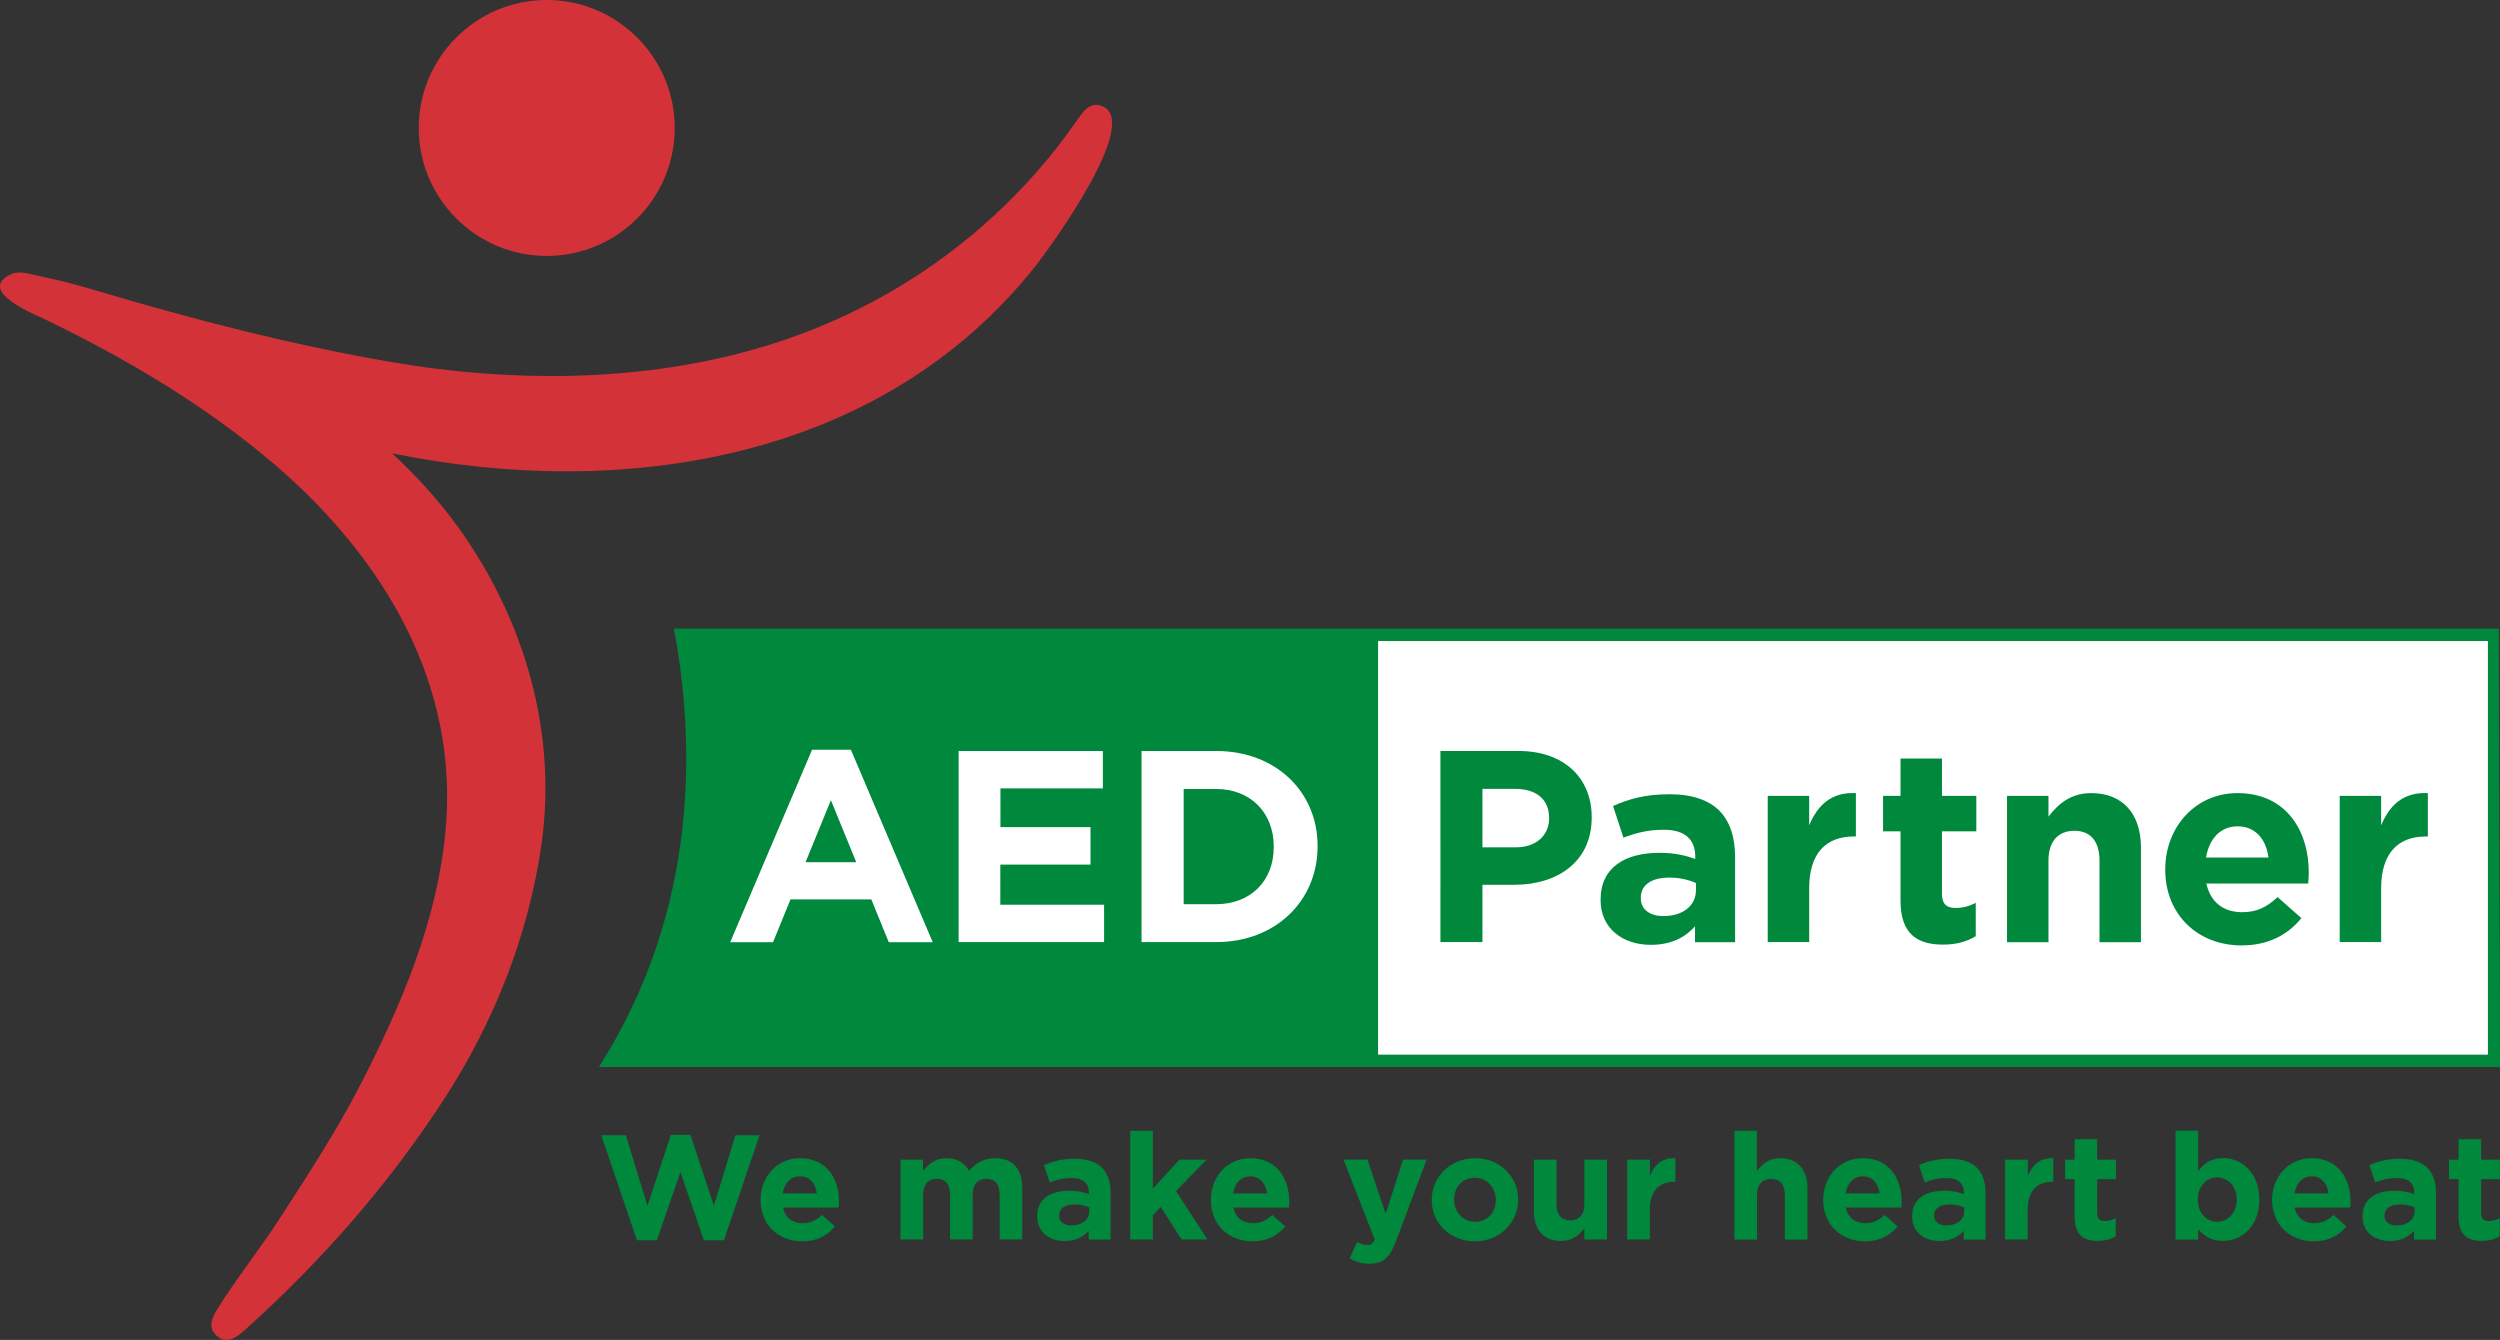 <svg version="1.1" preserveAspectRatio="xMinYMin" xmlns="http://www.w3.org/2000/svg" xmlns:xlink="http://www.w3.org/1999/xlink" x="0px" y="0px"
	 viewBox="0 0 218.98 117.37" xml:space="preserve">
<rect x="0" y="0" width="218.98" height="117.37" fill="#333333" stroke="none"/>
<style type="text/css">
	.st0{fill:#00883D;}
	.st1{fill:#FFFFFF;}
	.st2{fill:#D33239;}
</style>
<path class="st0" d="M218.98,93.46l-0.11-38.4H59.03c1.85,9.86,2.26,24.55-6.57,38.4H218.98z"/>
<rect x="120.71" y="56.15" class="st1" width="97.21" height="36.23"/>
<g>
	<path class="st2" d="M47.89,22.42c6.18,0,11.21-5.03,11.21-11.21S54.07,0,47.89,0C41.7,0,36.68,5.03,36.68,11.21
		S41.7,22.42,47.89,22.42"/>
	<path class="st2" d="M96.56,9.3c-0.99-0.41-1.56,0.31-2.06,1.01c-0.87,1.23-1.75,2.44-2.71,3.6c-2.34,2.81-4.97,5.39-7.85,7.64
		c-5.44,4.26-11.64,7.34-18.31,9.17c-10.08,2.77-21.1,2.76-31.37,0.99c-8.86-1.53-17.34-3.73-25.97-6.3
		c-1.61-0.48-3.24-0.9-4.88-1.24C2.72,24.03,1.7,23.68,1,24c-3.16,1.47,2.07,3.55,2.92,3.96c7.16,3.46,14.16,7.6,20.21,12.79
		c9.49,8.17,16.08,19.14,14.9,31.98c-0.72,7.9-3.85,15.24-7.43,22.22c-2.08,4.06-4.59,7.89-7.06,11.72
		c-1.77,2.74-3.83,5.29-5.54,8.06c-0.46,0.74-0.81,1.58-0.01,2.28c0.95,0.83,1.85,0.03,2.56-0.6c6.69-6.04,12.55-12.71,17.44-20.28
		c4.32-6.69,7.32-14.28,8.44-22.18c1.39-9.82-1.5-19.67-7.22-27.66c-1.7-2.37-3.72-4.6-5.86-6.58c20.23,4.13,42.89,0.63,56.4-16.47
		C91.93,21.73,100,10.73,96.56,9.3"/>
</g>
<path class="st1" d="M71.13,65.67l-7.17,16.86h3.75l1.53-3.75h7.08l1.53,3.75h3.85l-7.17-16.86H71.13z M70.56,75.52l2.22-5.43
	L75,75.52H70.56z M87.63,75.73h7.89v-3.28h-7.89v-3.39h8.97v-3.28H83.97v16.74h12.74v-3.27h-9.09V75.73z M106.52,65.78h-6.53v16.74
	h6.53c5.26,0,8.89-3.66,8.89-8.37V74.1C115.42,69.39,111.78,65.78,106.52,65.78z M111.57,74.2c0,2.96-2.03,5-5.04,5h-2.85V69.11
	h2.85c3.01,0,5.04,2.08,5.04,5.04V74.2z"/>
<g>
	<path class="st0" d="M132.77,74.22c1.84,0,2.92-1.1,2.92-2.53v-0.05c0-1.65-1.15-2.54-2.99-2.54h-2.85v5.12H132.77z M126.17,65.78
		h6.84c3.99,0,6.41,2.37,6.41,5.79v0.05c0,3.87-3.01,5.88-6.77,5.88h-2.8v5.02h-3.68V65.78z"/>
	<path class="st0" d="M148.55,78v-0.65c-0.62-0.29-1.43-0.48-2.32-0.48c-1.55,0-2.51,0.62-2.51,1.77v0.05
		c0,0.98,0.81,1.55,1.98,1.55C147.4,80.25,148.55,79.32,148.55,78 M140.2,78.84v-0.05c0-2.8,2.13-4.09,5.16-4.09
		c1.29,0,2.22,0.22,3.13,0.53v-0.21c0-1.51-0.93-2.34-2.75-2.34c-1.39,0-2.37,0.26-3.54,0.69l-0.91-2.77
		c1.41-0.62,2.8-1.03,4.97-1.03c1.99,0,3.42,0.53,4.33,1.43c0.96,0.96,1.39,2.37,1.39,4.09v7.44h-3.51v-1.39
		c-0.88,0.98-2.1,1.62-3.87,1.62C142.19,82.76,140.2,81.37,140.2,78.84"/>
	<path class="st0" d="M154.84,69.71h3.63v2.58c0.74-1.77,1.94-2.92,4.09-2.82v3.8h-0.19c-2.41,0-3.9,1.46-3.9,4.52v4.73h-3.63V69.71
		z"/>
	<path class="st0" d="M166.47,78.89v-6.07h-1.53v-3.11h1.53v-3.27h3.63v3.27h3.01v3.11h-3.01v5.47c0,0.84,0.36,1.24,1.17,1.24
		c0.67,0,1.27-0.17,1.79-0.45v2.92c-0.76,0.46-1.65,0.74-2.87,0.74C167.98,82.74,166.47,81.85,166.47,78.89"/>
	<path class="st0" d="M175.8,69.71h3.63v1.82c0.84-1.08,1.91-2.06,3.75-2.06c2.75,0,4.35,1.82,4.35,4.76v8.3h-3.63v-7.15
		c0-1.72-0.81-2.61-2.2-2.61c-1.39,0-2.27,0.89-2.27,2.61v7.15h-3.63V69.71z"/>
	<path class="st0" d="M198.7,75.11c-0.21-1.63-1.17-2.73-2.7-2.73c-1.51,0-2.49,1.08-2.77,2.73H198.7z M189.66,76.19v-0.05
		c0-3.66,2.61-6.67,6.33-6.67c4.28,0,6.24,3.32,6.24,6.96c0,0.29-0.02,0.62-0.05,0.96h-8.92c0.36,1.65,1.51,2.51,3.13,2.51
		c1.22,0,2.1-0.38,3.11-1.32l2.08,1.84c-1.2,1.48-2.92,2.39-5.24,2.39C192.51,82.81,189.66,80.11,189.66,76.19"/>
	<path class="st0" d="M204.94,69.71h3.63v2.58c0.74-1.77,1.94-2.92,4.09-2.82v3.8h-0.19c-2.41,0-3.9,1.46-3.9,4.52v4.73h-3.63V69.71
		z"/>
</g>
<polygon class="st0" points="52.67,99.44 54.82,99.44 56.71,105.62 58.76,99.41 60.48,99.41 62.53,105.62 64.42,99.44 66.53,99.44 
	63.41,108.64 61.66,108.64 59.6,102.66 57.53,108.64 55.79,108.64 "/>
<g>
	<path class="st0" d="M71.55,104.53c-0.12-0.89-0.64-1.49-1.48-1.49c-0.82,0-1.36,0.59-1.51,1.49H71.55z M66.62,105.12v-0.03
		c0-2,1.42-3.64,3.46-3.64c2.34,0,3.41,1.81,3.41,3.8c0,0.16-0.01,0.34-0.03,0.52h-4.87c0.19,0.9,0.82,1.37,1.71,1.37
		c0.67,0,1.15-0.21,1.7-0.72l1.13,1c-0.65,0.81-1.59,1.31-2.86,1.31C68.17,108.73,66.62,107.26,66.62,105.12"/>
	<path class="st0" d="M78.87,101.58h1.98v0.99c0.46-0.59,1.06-1.12,2.06-1.12c0.91,0,1.6,0.4,1.97,1.11
		c0.61-0.72,1.34-1.11,2.3-1.11c1.47,0,2.36,0.89,2.36,2.57v4.55h-1.98v-3.9c0-0.94-0.42-1.42-1.16-1.42c-0.74,0-1.2,0.48-1.2,1.42
		v3.9h-1.98v-3.9c0-0.94-0.42-1.42-1.16-1.42c-0.74,0-1.2,0.48-1.2,1.42v3.9h-1.98V101.58z"/>
	<path class="st0" d="M95.41,106.11v-0.35c-0.34-0.16-0.78-0.26-1.27-0.26c-0.85,0-1.37,0.34-1.37,0.97v0.02
		c0,0.54,0.44,0.85,1.08,0.85C94.78,107.33,95.41,106.83,95.41,106.11 M90.85,106.56v-0.03c0-1.53,1.16-2.23,2.82-2.23
		c0.71,0,1.21,0.12,1.71,0.29v-0.12c0-0.82-0.51-1.28-1.5-1.28c-0.76,0-1.29,0.14-1.93,0.38l-0.5-1.51
		c0.77-0.34,1.53-0.56,2.71-0.56c1.08,0,1.87,0.29,2.36,0.78c0.52,0.52,0.76,1.29,0.76,2.23v4.06h-1.92v-0.76
		c-0.48,0.54-1.15,0.89-2.11,0.89C91.94,108.7,90.85,107.95,90.85,106.56"/>
</g>
<polygon class="st0" points="99,99.05 100.98,99.05 100.98,104.12 103.3,101.58 105.68,101.58 103.01,104.33 105.77,108.57 
	103.5,108.57 101.67,105.72 100.98,106.45 100.98,108.57 99,108.57 "/>
<g>
	<path class="st0" d="M110.99,104.53c-0.12-0.89-0.64-1.49-1.47-1.49c-0.82,0-1.36,0.59-1.51,1.49H110.99z M106.06,105.12v-0.03
		c0-2,1.42-3.64,3.46-3.64c2.34,0,3.41,1.81,3.41,3.8c0,0.16-0.01,0.34-0.03,0.52h-4.87c0.19,0.9,0.82,1.37,1.71,1.37
		c0.67,0,1.15-0.21,1.7-0.72l1.13,1c-0.65,0.81-1.59,1.31-2.86,1.31C107.61,108.73,106.06,107.26,106.06,105.12"/>
	<path class="st0" d="M118.22,110.22l0.66-1.44c0.26,0.16,0.59,0.27,0.85,0.27c0.34,0,0.52-0.1,0.69-0.46l-2.74-7.02h2.1l1.59,4.76
		l1.53-4.76h2.06l-2.69,7.16c-0.54,1.42-1.11,1.96-2.3,1.96C119.26,110.7,118.73,110.52,118.22,110.22"/>
	<path class="st0" d="M131.02,105.12v-0.03c0-1.03-0.74-1.93-1.84-1.93c-1.13,0-1.81,0.87-1.81,1.9v0.03c0,1.03,0.74,1.93,1.84,1.93
		C130.34,107.02,131.02,106.15,131.02,105.12 M125.41,105.12v-0.03c0-2.01,1.62-3.64,3.8-3.64c2.16,0,3.77,1.6,3.77,3.61v0.03
		c0,2.01-1.62,3.64-3.8,3.64C127.01,108.73,125.41,107.13,125.41,105.12"/>
	<path class="st0" d="M134.36,106.11v-4.53h1.98v3.9c0,0.94,0.44,1.42,1.2,1.42s1.24-0.48,1.24-1.42v-3.9h1.98v6.99h-1.98v-0.99
		c-0.46,0.59-1.04,1.12-2.05,1.12C135.23,108.7,134.36,107.71,134.36,106.11"/>
	<path class="st0" d="M142.54,101.58h1.98v1.41c0.4-0.97,1.06-1.59,2.23-1.54v2.07h-0.11c-1.32,0-2.13,0.8-2.13,2.47v2.58h-1.98
		V101.58z"/>
	<path class="st0" d="M151.91,99.05h1.98v3.52c0.46-0.59,1.04-1.12,2.05-1.12c1.5,0,2.38,0.99,2.38,2.6v4.53h-1.98v-3.9
		c0-0.94-0.44-1.42-1.2-1.42s-1.24,0.48-1.24,1.42v3.9h-1.98V99.05z"/>
	<path class="st0" d="M164.64,104.53c-0.12-0.89-0.64-1.49-1.47-1.49c-0.82,0-1.36,0.59-1.51,1.49H164.64z M159.7,105.12v-0.03
		c0-2,1.42-3.64,3.46-3.64c2.34,0,3.41,1.81,3.41,3.8c0,0.16-0.01,0.34-0.03,0.52h-4.87c0.2,0.9,0.82,1.37,1.71,1.37
		c0.66,0,1.15-0.21,1.7-0.72l1.13,1c-0.65,0.81-1.59,1.31-2.86,1.31C161.26,108.73,159.7,107.26,159.7,105.12"/>
	<path class="st0" d="M172.05,106.11v-0.35c-0.34-0.16-0.78-0.26-1.27-0.26c-0.85,0-1.37,0.34-1.37,0.97v0.02
		c0,0.54,0.44,0.85,1.08,0.85C171.42,107.33,172.05,106.83,172.05,106.11 M167.49,106.56v-0.03c0-1.53,1.16-2.23,2.82-2.23
		c0.71,0,1.21,0.12,1.71,0.29v-0.12c0-0.82-0.51-1.28-1.5-1.28c-0.76,0-1.29,0.14-1.93,0.38l-0.5-1.51
		c0.77-0.34,1.53-0.56,2.71-0.56c1.08,0,1.87,0.29,2.36,0.78c0.52,0.52,0.76,1.29,0.76,2.23v4.06h-1.92v-0.76
		c-0.48,0.54-1.15,0.89-2.11,0.89C168.58,108.7,167.49,107.95,167.49,106.56"/>
	<path class="st0" d="M175.64,101.58h1.98v1.41c0.4-0.97,1.06-1.59,2.23-1.54v2.07h-0.11c-1.32,0-2.13,0.8-2.13,2.47v2.58h-1.98
		V101.58z"/>
	<path class="st0" d="M181.72,106.59v-3.31h-0.84v-1.7h0.84v-1.79h1.98v1.79h1.64v1.7h-1.64v2.99c0,0.46,0.2,0.68,0.64,0.68
		c0.37,0,0.69-0.09,0.98-0.25v1.59c-0.42,0.25-0.9,0.4-1.57,0.4C182.55,108.69,181.72,108.21,181.72,106.59"/>
	<path class="st0" d="M195.92,105.09v-0.03c0-1.16-0.78-1.93-1.71-1.93c-0.93,0-1.7,0.77-1.7,1.93v0.03c0,1.16,0.77,1.93,1.7,1.93
		C195.13,107.02,195.92,106.26,195.92,105.09 M192.54,107.66v0.91h-1.98v-9.53h1.98v3.54c0.48-0.65,1.15-1.14,2.18-1.14
		c1.63,0,3.18,1.28,3.18,3.61v0.03c0,2.33-1.53,3.61-3.18,3.61C193.66,108.7,193.01,108.22,192.54,107.66"/>
	<path class="st0" d="M203.96,104.53c-0.12-0.89-0.64-1.49-1.47-1.49c-0.82,0-1.36,0.59-1.51,1.49H203.96z M199.02,105.12v-0.03
		c0-2,1.42-3.64,3.46-3.64c2.34,0,3.41,1.81,3.41,3.8c0,0.16-0.01,0.34-0.03,0.52h-4.87c0.19,0.9,0.82,1.37,1.71,1.37
		c0.66,0,1.15-0.21,1.7-0.72l1.13,1c-0.65,0.81-1.59,1.31-2.86,1.31C200.58,108.73,199.02,107.26,199.02,105.12"/>
	<path class="st0" d="M211.5,106.11v-0.35c-0.34-0.16-0.78-0.26-1.27-0.26c-0.85,0-1.37,0.34-1.37,0.97v0.02
		c0,0.54,0.44,0.85,1.08,0.85C210.87,107.33,211.5,106.83,211.5,106.11 M206.94,106.56v-0.03c0-1.53,1.16-2.23,2.82-2.23
		c0.71,0,1.21,0.12,1.71,0.29v-0.12c0-0.82-0.51-1.28-1.5-1.28c-0.76,0-1.29,0.14-1.93,0.38l-0.5-1.51
		c0.77-0.34,1.53-0.56,2.71-0.56c1.08,0,1.87,0.29,2.36,0.78c0.52,0.52,0.76,1.29,0.76,2.23v4.06h-1.92v-0.76
		c-0.48,0.54-1.15,0.89-2.11,0.89C208.03,108.7,206.94,107.95,206.94,106.56"/>
	<path class="st0" d="M215.35,106.59v-3.31h-0.84v-1.7h0.84v-1.79h1.98v1.79h1.64v1.7h-1.64v2.99c0,0.46,0.19,0.68,0.64,0.68
		c0.37,0,0.69-0.09,0.98-0.25v1.59c-0.42,0.25-0.9,0.4-1.57,0.4C216.17,108.69,215.35,108.21,215.35,106.59"/>
</g>
</svg>

